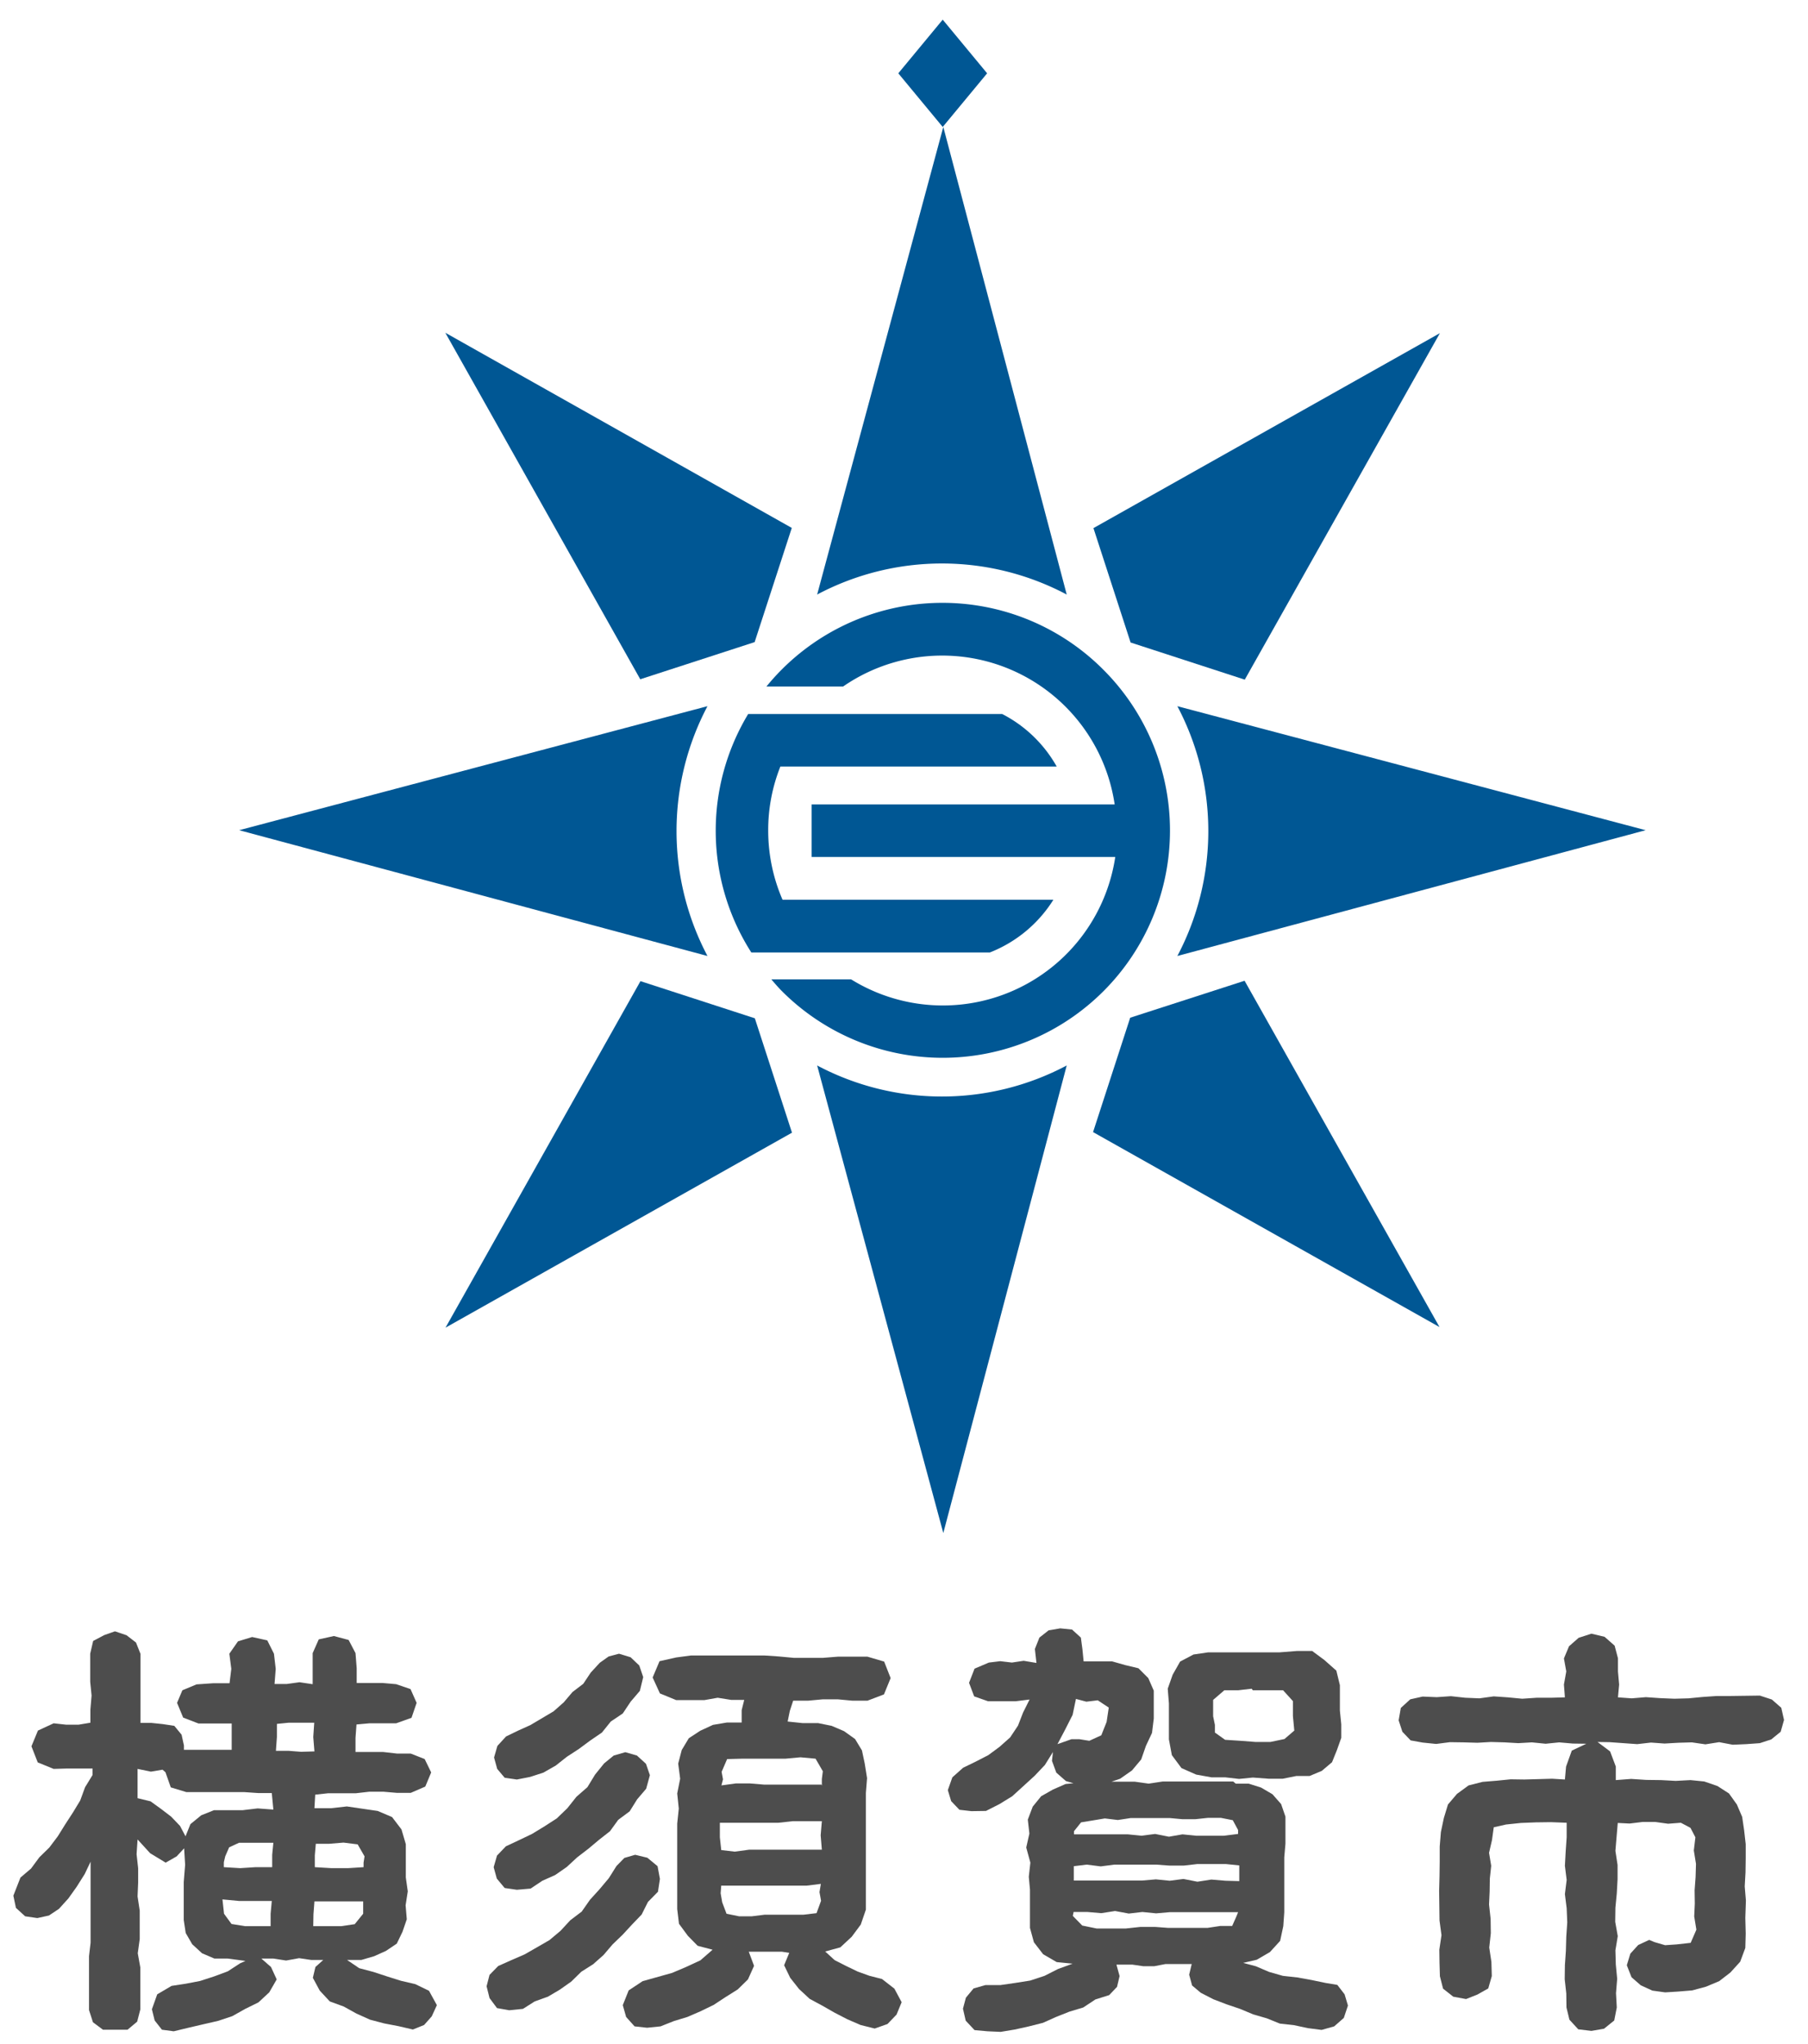 <svg xmlns="http://www.w3.org/2000/svg" viewBox="0 0 92 104"><defs><style>.cls-1{fill:#4d4d4d;}.cls-2{fill:#005794;}.cls-3{fill:none;}</style></defs><g id="c"><path class="cls-1" d="M8.84,103.35l-.6-.08-.37-.47-.14-.57.27-.76.73-.43.72-.11.73-.14.71-.23.7-.26.63-.41.27-.12-.9-.12-.68,0-.63-.27-.5-.46-.33-.57-.1-.66,0-.64,0-.65,0-.64.07-.88-.05-.84-.38.41-.56.32-.79-.48L7,93.59l-.05.75.08.72v.71L7,96.49l.11.72,0,.72v.73l-.1.72.13.72v1.44l0,.7-.16.62-.49.41-.63,0-.62,0-.51-.38-.2-.62v-.69l0-.68v-.69l0-.68.08-.69,0-.69v-.68l0-.69,0-.69,0-.69,0-.68-.3.63L3.9,96l-.42.59L3,97.12l-.51.34-.59.13-.62-.09-.47-.43-.13-.62.36-.92.54-.46L2,94.5,2.51,94l.43-.57.38-.61.39-.6.37-.61.25-.68.38-.62,0-.33-.65,0-.64,0L2.73,90l-.81-.33-.32-.82.33-.8.8-.37.63.07.64,0,.6-.1,0-.67.06-.71-.07-.71,0-.71,0-.71.15-.65.57-.3L5.85,83l.59.2.48.37.23.58,0,.71,0,.72,0,.71v1.37l.55,0,.58.06.59.09.37.45.12.55v.22l.86,0,.81,0,.76,0v-.68l0-.66-.82,0-.87,0-.78-.3-.31-.75L9.28,86l.72-.3.87-.06h.81l.09-.73-.1-.77.44-.63.72-.22.77.17.34.68.09.77-.06.77.62,0,.65-.09.67.1V84.11l.31-.7.77-.17.75.2.35.67.06.77v.75h1.33l.68.06.73.25.31.7-.26.76-.78.28h-.68l-.68,0-.66.06-.05.68v.72l.71,0h.7l.7.08h.7l.71.28.33.68-.3.72-.74.32h-.7l-.7-.06-.7,0-.7.08-.71,0-.7,0-.65.07L16,92l.84,0,.81-.09.82.12.75.11.73.31.48.63.22.75,0,.84v.85l.1.71-.11.71.06.71-.22.64-.29.6-.55.37-.6.27-.65.19-.79,0,.06,0,.62.42.72.19.7.23.7.22.73.17.7.34.4.73-.26.57-.39.44-.57.23-.73-.17-.73-.14-.72-.19-.69-.31-.65-.36-.71-.26-.51-.55-.35-.65.13-.55.4-.36-.62,0-.61-.09-.66.12-.65-.1-.61,0,.49.43.29.63-.38.66-.55.51-.67.33-.66.37-.72.24-.74.17-.73.17ZM15.94,98l.74,0,.69,0,.68-.1.43-.53v-.63h-.82l-.84,0H16l-.05.66Zm-4.62-1.36.08.73.38.52.68.11h.68l.63,0v-.63l.06-.65-.83,0-.83,0ZM18.5,95l0-.23.05-.32-.35-.61-.72-.09-.73.06-.68,0-.05.58V95l.85.05.84,0Zm-4.65,0,0-.63.06-.61-.9,0-.85,0-.5.23-.2.46-.07.3V95l.83.05L13,95ZM7,91.49l.66.16.54.39.51.39.45.47.28.53.25-.62.55-.45.65-.26.71,0,.75,0,.76-.09.8.06-.08-.84-.68,0-.73-.05h-.73l-.74,0h-.73l-.74,0-.79-.24-.27-.77,0,0-.15-.13-.59.1L7,90l0,.76Zm9-2.38-.06-.73.05-.73-.66,0-.64,0-.6.06v.67l-.05.7.64,0,.64.05Z"/><path class="cls-1" d="M32.93,103.17l-.64-.07-.43-.48-.17-.6.3-.75.71-.47.75-.21.75-.21.73-.31.71-.33.62-.54L35.5,99,35,98.49l-.45-.61-.09-.75,0-.72,0-.73V95l0-.73,0-.73,0-.76.08-.76-.08-.77.15-.75-.1-.77.18-.69.36-.6.58-.38.65-.3.71-.12.75,0,0-.63.13-.52h-.66l-.69-.11-.68.12H34.41l-.83-.34-.37-.81.35-.83.85-.19.75-.1.74,0h3l.74.05.75.07.74,0h.75l.75-.06.75,0,.76,0,.85.25.33.84-.34.83-.84.32h-.76l-.75-.07h-.76l-.76.07h-.75l-.17.52-.11.54.76.08h.79l.69.14.63.27.56.4.35.58.14.66.12.75-.06.75,0,.75,0,.76,0,.75,0,.74,0,.74v.74l0,.73,0,.73-.26.76-.46.62-.58.54-.77.21.48.44.59.3.58.28.61.22.63.16.63.49.37.69-.26.63-.46.48-.65.23-.72-.18-.67-.29-.64-.33-.63-.36-.65-.35-.54-.5-.45-.57-.31-.64.26-.63-.38-.06-.72,0-.74,0-.22,0,.27.72-.31.69-.52.51-.62.39-.61.4-.66.32-.67.29-.69.21-.68.27Zm3.74-6.84.08.46.22.58.64.13.64,0,.65-.08h.66l.66,0,.66,0,.67-.08.23-.63-.08-.44.07-.42-.72.09-.72,0-.72,0h-.73l-.72,0h-.73l-.73,0Zm5.15-2.22-.06-.73.06-.72H40.34l-.73.08h-.73l-.73,0h-.74l-.78,0,0,.74.07.65.69.08.73-.1.72,0,.73,0h.73l.74,0Zm0-3.26,0-.34.05-.39-.37-.64-.77-.07-.76.07h-.77l-.71,0h-.71L37,89.5l-.28.65.07.38-.08.31.73-.1.72,0,.72.06h.73l.73,0h1.46ZM25.91,102.28l-.62-.11-.38-.51-.15-.6.15-.58.44-.45.67-.3.67-.29.63-.36.64-.37.56-.47.5-.54.58-.44.42-.6.49-.54.47-.56.39-.62.4-.41.55-.16.62.15.52.43.12.65-.1.65-.51.52-.32.64-.49.51-.48.52-.51.49-.46.54-.53.47-.6.38-.51.5-.58.41-.61.36-.67.24-.6.38Zm.39-6.13-.62-.09-.4-.48L25.12,95l.17-.59.45-.47.66-.31.67-.32.64-.39.62-.4.54-.52.46-.58.56-.49.39-.64.46-.57.49-.4.59-.17.59.17.46.42.2.58-.19.69-.46.54-.38.61-.58.43-.42.58-.56.44-.55.46-.56.43-.53.49-.59.41-.65.29-.6.4Zm0-5.61-.62-.09L25.3,90l-.16-.58.17-.59.44-.48.62-.3.62-.28.59-.35.59-.35.52-.46.44-.52.55-.42.38-.57.46-.5.45-.32.53-.14.59.18.44.42.2.59-.17.7-.47.55-.4.6-.61.41-.45.56-.6.41-.58.43-.6.39-.57.45-.63.36-.68.22Z"/><path class="cls-1" d="M50.25,103.35l-.66-.06-.45-.48L49,102.2l.15-.56.39-.47.6-.17.76,0,.76-.11.76-.12.73-.24.69-.35.74-.27-.81-.08-.69-.4-.47-.61-.2-.73,0-.65,0-.65,0-.65-.06-.65.08-.72L52.22,94l.16-.71-.08-.71.25-.66.43-.53.6-.34.64-.28.7-.07.71.07.7-.12.71,0h.7l.71.1.72-.11h1.42l.72,0h1.44l.13.11.66,0,.63.2.58.34.44.5.22.64,0,.69,0,.69-.06.69,0,.69v.7l0,.7,0,.71-.05.7-.16.75-.52.57-.67.39-.69.16.64.17.68.29.7.2.73.08.72.13.72.15.6.1.37.48.17.57-.21.63-.49.43-.64.18-.7-.09-.7-.15-.72-.08-.67-.27-.69-.2-.67-.28-.68-.23-.68-.26-.64-.33-.44-.37-.15-.55.13-.54-.78,0-.56,0-.57.11-.55,0-.55-.08-.82,0,.16.58-.13.55-.4.42-.7.22-.62.41-.7.21-.68.27-.67.3-.71.18-.72.16-.72.12Zm4.34-5.87.48.49.73.15.74,0h.75l.74-.08h.75l.67.05h.66l.67,0,.66,0,.66-.1.6,0,.23-.52.07-.18-.69,0H60.22l-.7,0-.69.06-.7-.07-.69.08-.7-.13-.7.11-.7-.06-.71,0Zm8.47-1.77,0-.8-.69-.07H60.93l-.7.08h-.71l-.7-.05-.7,0-.7,0-.71,0-.7.09-.71-.09-.66.08,0,.73.68,0H56l.7,0h.71l.7,0,.71-.06.7.07.7-.09.71.14.71-.11.71.06ZM63,93.31l0-.2-.27-.5-.61-.12h-.65l-.65.07-.65,0-.65-.06h-.66l-.66,0-.66,0-.66.1-.66-.08-.66.11-.55.09-.36.45,0,.16.7,0H56l.69,0,.7,0,.69.07.7-.09.7.14.69-.12.7.07h.7l.7,0ZM49.43,92.15l-.61-.07-.42-.44-.17-.56.23-.65.55-.49.64-.31.64-.33.57-.42.54-.48.4-.6.26-.67.33-.66-.72.09-.69,0-.7,0-.71-.25-.26-.69.28-.72.73-.31.58-.07.59.07.6-.09.65.11-.08-.71.23-.58.47-.37.59-.1.6.06.45.41.08.6.06.61.63,0,.82,0,.67.19.67.16.5.5.28.64,0,.7,0,.72-.09.73-.31.66-.24.69-.47.56-.6.42-.7.24-.72.07-.68,0-.66-.19-.49-.43-.22-.6.05-.45-.41.66-.52.55-.57.52-.57.52-.65.4-.69.35Zm5.32-5.71-.17.81L54.2,88l-.39.74.71-.25.41,0,.5.08.61-.28.27-.68.11-.73-.56-.37-.58.07Zm9,4-.7.07-.7-.08-.7,0-.78-.14-.75-.33-.49-.66-.15-.8v-.55l0-.54,0-.74-.06-.75.25-.71.38-.67.68-.36.75-.11.65,0h.66l.66,0,.83,0,.83,0L66,84l.77,0,.62.46L68,85l.18.74,0,.64,0,.65.07.7,0,.69-.22.62-.25.62-.52.44-.62.26h-.67l-.7.14h-.71Zm-.06-4.52L63,86l-.7,0-.57.49,0,.83.09.44v.39l.52.37.78.05.78.06.74,0,.72-.15.5-.43-.07-.74v-.76L65.29,86l-.77,0-.77,0Z"/><polygon class="cls-1" points="80.98 103.33 80.31 103.25 79.86 102.76 79.71 102.14 79.7 101.42 79.62 100.7 79.63 99.98 79.68 99.26 79.7 98.54 79.75 97.81 79.72 97.09 79.63 96.37 79.72 95.65 79.63 94.93 79.67 94.2 79.72 93.48 79.72 92.74 78.92 92.71 78.16 92.72 77.39 92.75 76.63 92.83 76.01 92.97 75.92 93.62 75.77 94.27 75.88 94.93 75.81 95.58 75.8 96.24 75.77 96.9 75.85 97.63 75.86 98.36 75.78 99.09 75.89 99.82 75.91 100.54 75.73 101.17 75.18 101.48 74.6 101.71 73.95 101.59 73.43 101.18 73.27 100.55 73.25 99.88 73.24 99.2 73.35 98.46 73.25 97.71 73.24 96.96 73.23 96.21 73.25 95.46 73.26 94.7 73.26 93.95 73.32 93.21 73.47 92.5 73.68 91.81 74.14 91.27 74.73 90.84 75.44 90.66 76.17 90.6 76.87 90.53 77.57 90.54 78.28 90.52 78.98 90.5 79.63 90.54 79.69 89.88 79.98 89.07 80.72 88.72 80.03 88.71 79.34 88.65 78.65 88.72 77.95 88.65 77.26 88.69 76.56 88.65 75.87 88.63 75.18 88.67 74.48 88.65 73.78 88.64 73.08 88.73 72.39 88.66 71.78 88.55 71.36 88.11 71.17 87.53 71.28 86.9 71.76 86.46 72.39 86.32 73.11 86.35 73.83 86.3 74.56 86.38 75.28 86.41 76.01 86.31 76.73 86.36 77.46 86.43 78.19 86.38 78.92 86.38 79.63 86.36 79.58 85.71 79.7 85.04 79.58 84.38 79.84 83.76 80.33 83.33 80.98 83.12 81.65 83.28 82.16 83.73 82.33 84.37 82.33 85.04 82.39 85.71 82.33 86.36 83.03 86.41 83.75 86.35 84.48 86.4 85.2 86.43 85.92 86.41 86.64 86.34 87.37 86.29 88.09 86.29 88.82 86.28 89.55 86.27 90.16 86.47 90.64 86.89 90.78 87.51 90.61 88.11 90.13 88.5 89.55 88.69 88.86 88.74 88.17 88.77 87.48 88.64 86.78 88.75 86.09 88.65 85.4 88.67 84.7 88.71 84.01 88.66 83.31 88.74 82.61 88.69 81.91 88.64 81.29 88.63 81.93 89.11 82.22 89.88 82.22 90.57 83 90.51 83.76 90.56 84.52 90.57 85.27 90.61 86.02 90.57 86.72 90.64 87.39 90.87 87.98 91.25 88.38 91.81 88.65 92.44 88.75 93.12 88.83 93.83 88.83 94.55 88.82 95.27 88.78 95.98 88.84 96.7 88.81 97.58 88.83 98.38 88.81 99.11 88.55 99.81 88.05 100.36 87.48 100.8 86.81 101.08 86.11 101.27 85.38 101.33 84.73 101.37 84.08 101.28 83.49 101.01 83.02 100.6 82.78 99.99 82.96 99.4 83.36 98.96 83.92 98.7 84.18 98.81 84.73 98.97 85.31 98.93 86.03 98.85 86.32 98.18 86.21 97.51 86.24 96.85 86.23 96.18 86.28 95.5 86.3 94.83 86.19 94.15 86.27 93.48 86.02 93 85.53 92.74 84.88 92.79 84.23 92.7 83.58 92.7 82.92 92.78 82.32 92.75 82.26 93.45 82.2 94.17 82.31 94.89 82.31 95.61 82.27 96.34 82.2 97.06 82.19 97.78 82.32 98.51 82.2 99.23 82.22 99.95 82.29 100.68 82.23 101.41 82.27 102.14 82.14 102.8 81.62 103.22 80.98 103.33"/><path class="cls-2" d="M54.28,30.25a13.55,13.55,0,0,0-12.7,0L48,6.46Z"/><path class="cls-2" d="M54.28,54.21a13.55,13.55,0,0,1-12.7,0L48,78Z"/><path class="cls-2" d="M36,35.93a13.61,13.61,0,0,0,0,12.71l-23.83-6.4Z"/><path class="cls-2" d="M59.91,35.93a13.61,13.61,0,0,1,0,12.71l23.83-6.4Z"/><polygon class="cls-2" points="50.23 3.73 47.97 1 45.71 3.73 47.97 6.46 50.23 3.73"/><polygon class="cls-2" points="38.4 32.67 40.29 26.86 22.66 16.93 32.58 34.56 38.4 32.67"/><polygon class="cls-2" points="38.41 51.81 32.59 49.92 22.67 67.55 40.3 57.63 38.41 51.81"/><polygon class="cls-2" points="57.51 51.78 55.62 57.6 73.25 67.52 63.33 49.9 57.51 51.78"/><polygon class="cls-2" points="57.53 32.69 63.34 34.58 73.27 16.95 55.64 26.87 57.53 32.69"/><path class="cls-2" d="M56.14,34.07A11.55,11.55,0,0,0,39,34.93h3.9a8.87,8.87,0,0,1,13.82,6H41.3v2.67H56.75a8.87,8.87,0,0,1-13.44,6.23H39.25c.18.21.35.41.55.61A11.56,11.56,0,1,0,56.14,34.07Z"/><path class="cls-3" d="M39.09,42.25a8.85,8.85,0,0,0,.73,3.53H53.6a6.68,6.68,0,0,0,1-3.53A6.59,6.59,0,0,0,53.77,39H39.71A8.7,8.7,0,0,0,39.09,42.25Z"/><path class="cls-2" d="M53.6,45.78H39.82a8.85,8.85,0,0,1-.73-3.53A8.7,8.7,0,0,1,39.71,39H53.77A6.69,6.69,0,0,0,51,36.33H39.58l0,0H38.07a11.5,11.5,0,0,0,.16,12.13H50.37A6.7,6.7,0,0,0,53.6,45.78Z"/></g></svg>